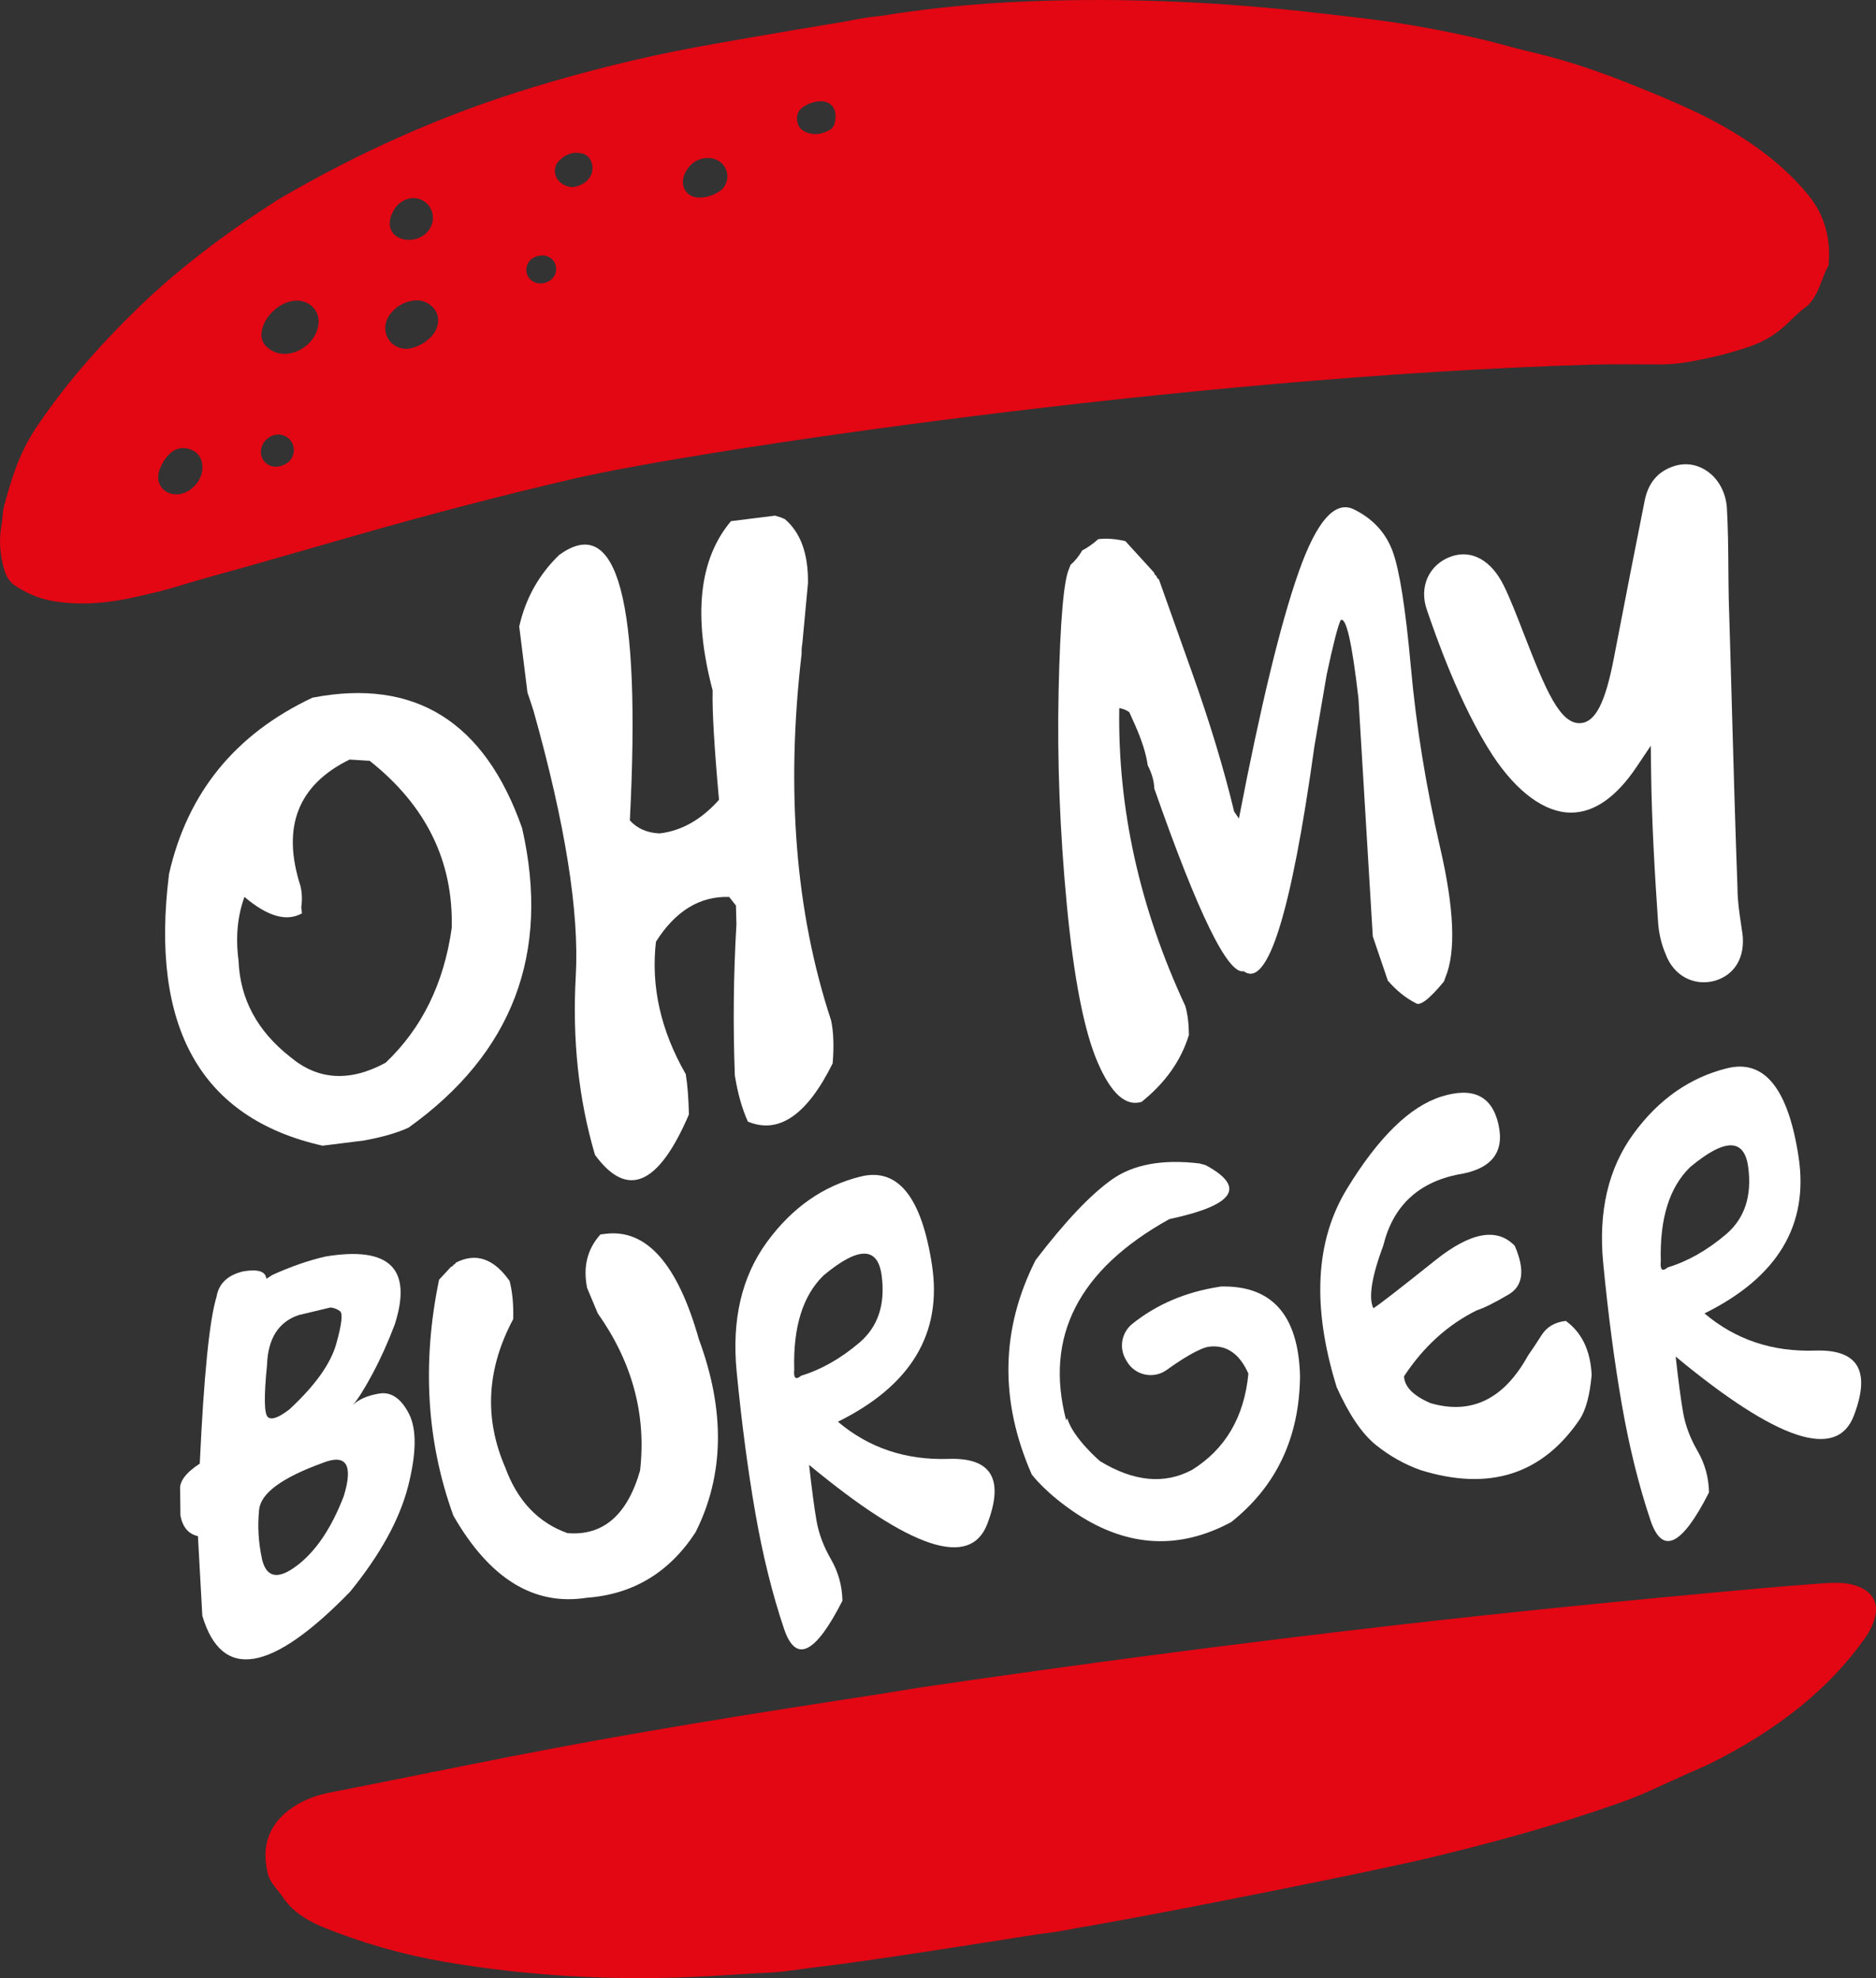 <svg xmlns="http://www.w3.org/2000/svg" id="Layer_1" viewBox="0 0 357.33 376.78"><rect x="0" y="0" width="357.33" height="376.78" fill="#333333" stroke="none"/><defs><style>.cls-1{fill:#fff;}.cls-2{fill:#e30613;}</style></defs><g><path class="cls-1" d="m32.2,166.45c3.51-15.45,12.62-26.64,27.33-33.56,19.47-3.75,32.78,4.53,39.92,24.86,5.42,23.82-1.79,42.84-21.64,57.05-2.16.99-4.98,1.8-8.46,2.44l-6.86.86-1.06.13c-23.15-5.23-32.9-22.49-29.23-51.78Zm34.39-21.77c-9.85,4.83-12.97,12.85-9.37,24.05.31,1.24.37,2.62.16,4.12l.14,1.12c-2.92,1.65-6.57.6-10.96-3.13-1.34,3.69-1.71,7.74-1.12,12.15.27,7.29,3.56,13.41,9.86,18.35,5.28,4.43,11.33,4.79,18.15,1.09,6.91-6.55,11.1-15.1,12.59-25.65.33-12.73-4.88-23.35-15.63-31.86l-3.81-.24Z"></path><path class="cls-1" d="m135.76,131.59c-3.79-14.3-2.63-25.07,3.47-32.32l4.55-.57,1.06-.13,2.78-.35,1.12.34.76.33c3,2.55,4.47,6.61,4.4,12.18l-1.08,11.55c-.1.45-.15,1.08-.13,1.88-3.04,26-1.17,49.29,5.61,69.86.47,2.18.57,4.91.3,8.19-4.89,9.86-10.28,13.55-16.15,11.09-1.11-2.46-1.93-5.38-2.48-8.76-.36-9.64-.26-19.24.3-28.8l-.09-3.59-1.29-1.64c-5.59-.18-10.24,2.66-13.95,8.53-.98,8.53.92,16.94,5.68,25.23.33,2,.53,4.56.6,7.67-5.8,13.54-11.76,16.1-17.89,7.7-3.12-10.58-4.34-21.94-3.66-34.07.69-12.14-2-28.98-8.05-50.52l-.58-1.79-.57-1.67-1.57-12.6c1.21-5.36,3.75-9.9,7.61-13.62,11.12-8.12,15.6,8.74,13.46,50.56,1.4,1.55,3.28,2.37,5.65,2.48,4.18-.48,7.96-2.62,11.33-6.4-.91-10.13-1.31-17.05-1.21-20.75Z"></path></g><path class="cls-1" d="m51.88,242.85c3.53-1.6,6.91-2.77,10.12-3.51,12.21-2.01,16.6,2.3,13.19,12.95-1.29,3.41-2.71,6.55-4.26,9.44-1.55,2.89-2.8,4.86-3.74,5.93,1.06-1.08,2.73-1.82,5-2.21,2.28-.39,4.17.88,5.69,3.81,1.51,2.93,1.46,7.55-.15,13.86-1.62,6.31-5.3,13.01-11.06,20.09-15.05,15.47-24.43,16.99-28.13,4.57l-.84-15.18c-1.79-.39-2.9-1.69-3.33-3.9l-.06-4.9c-.17-1.6,1.08-3.27,3.74-5.01.78-16.78,1.84-27.37,3.19-31.76.42-2.53,2.11-4.15,5.09-4.86,2.82-.47,4.28,0,4.4,1.42l1.15-.74Zm9.57,35.81c-7.73,2.8-11.76,5.76-12.09,8.88-.33,3.12-.14,6.3.57,9.55.86,3.47,3.09,3.84,6.68,1.09,3.59-2.74,6.55-7.15,8.88-13.23,1.82-5.98.47-8.08-4.05-6.29Zm-6.24-10.28c4.83-4.49,7.77-8.62,8.83-12.38s1.3-5.85.71-6.26c-.59-.41-1.19-.65-1.81-.69l-6.06,1.45c-3.85,1.31-5.85,4.48-6.02,9.52-.6,5.98-.55,9.28.16,9.9.7.62,2.1.1,4.19-1.53Z"></path><path class="cls-1" d="m114.37,235.14l.95-.12c7.81-.98,13.74,5.72,17.8,20.09,5.04,13.63,4.83,25.89-.64,36.77-5.01,7.67-11.92,11.82-20.71,12.46-10.05,1.59-18.53-3.62-25.42-15.65-5.1-14.09-6-29.06-2.72-44.93l2.31-2.49c.15.01.31-.11.46-.38.15.01.29-.11.41-.37,3.82-1.98,7.24-.81,10.26,3.49.54,2.11.76,4.53.68,7.26-5.06,9.48-5.57,18.89-1.52,28.24,2.32,6.35,6.27,10.53,11.85,12.52,6.77.56,11.39-3.41,13.84-11.92,1.21-10.65-1.48-20.63-8.06-29.94l-2.03-4.84c-.81-4.03.04-7.43,2.54-10.19Z"></path><path class="cls-1" d="m160.46,304.91c-5.18,10.2-8.9,11.97-11.13,5.32-2.24-6.65-4.06-14.02-5.47-22.11-1.41-8.09-2.59-17.05-3.55-26.9-.95-9.84.97-18.05,5.76-24.62,4.8-6.57,10.74-10.73,17.84-12.49,7.1-1.76,11.63,3.87,13.61,16.87,1.98,13.01-4,22.95-17.92,29.83,5.89,4.99,12.92,7.35,21.09,7.08,8.17-.27,10.62,3.86,7.36,12.4-3.27,8.53-14.58,4.78-33.94-11.26.52,4.65.99,8.2,1.42,10.66.43,2.46,1.35,4.9,2.75,7.32,1.4,2.43,2.13,5.06,2.18,7.9Zm-7.88-42.86c3.81-1.15,7.5-3.24,11.08-6.27,3.58-3.04,5.01-7.31,4.27-12.84-.74-5.52-4.42-5.53-11.04-.02-3.96,3.83-5.83,9.8-5.61,17.92-.16,1.67.27,2.08,1.3,1.22Z"></path><path class="cls-1" d="m254.56,264.08c-4.69-15.21-4.03-27.74,1.98-37.6,6.01-9.86,12.02-15.73,18.02-17.61,6.01-1.88,9.63-.12,10.85,5.28,1.23,5.4-1.36,8.6-7.76,9.58-7.61,1.56-12.33,6.06-14.16,13.48-2.22,5.97-2.86,9.97-1.9,11.99,1.11-.69,5.03-3.73,11.76-9.11,6.73-5.39,11.79-6.32,15.17-2.79,1.98,4.56,1.6,7.64-1.14,9.26-2.74,1.61-4.77,2.62-6.09,3.03-5.53,2.74-10.15,6.93-13.86,12.57.1,2.01,1.78,3.71,5.05,5.11,7.81,2.27,14.01-.77,18.6-9.12.7-.98,1.56-2.25,2.55-3.83,1-1.58,2.54-2.48,4.62-2.71,3.06,2.22,4.7,5.66,4.92,10.31-.35,3.81-1.09,6.59-2.22,8.36-7.13,10.56-17.24,13.81-30.32,9.76-3.07-1.08-5.93-2.69-8.57-4.81-2.64-2.12-5.14-5.83-7.52-11.14Z"></path><path class="cls-1" d="m325.52,284.28c-5.18,10.2-8.9,11.97-11.14,5.32-2.24-6.65-4.06-14.02-5.47-22.11-1.41-8.09-2.59-17.05-3.54-26.9-.95-9.84.97-18.05,5.76-24.62,4.8-6.57,10.74-10.73,17.84-12.49,7.1-1.76,11.63,3.87,13.61,16.87,1.98,13.01-4,22.95-17.92,29.83,5.89,4.99,12.92,7.35,21.09,7.08,8.17-.27,10.62,3.86,7.36,12.4s-14.58,4.78-33.94-11.26c.52,4.65.99,8.2,1.42,10.66.43,2.46,1.35,4.9,2.75,7.32,1.41,2.43,2.13,5.06,2.18,7.9Zm-7.88-42.86c3.81-1.15,7.5-3.24,11.08-6.27,3.58-3.03,5.01-7.31,4.27-12.84-.74-5.52-4.42-5.53-11.04-.02-3.96,3.83-5.83,9.8-5.61,17.92-.16,1.67.27,2.08,1.3,1.22Z"></path><path class="cls-1" d="m206.15,104.84c.93-.47,1.95-1.18,3.04-2.14,1.54-.19,3.26-.07,5.16.37l5.5,6.03c0,.21.14.43.45.64,0,.21.14.43.45.64.77,2.18,2.86,8.06,6.28,17.66,3.42,9.59,6.1,18.45,8.04,26.55l.91,1.33c4.14-21.48,7.92-37.11,11.36-46.89,3.43-9.77,6.95-13.78,10.55-12,3.6,1.77,6.05,4.43,7.37,7.98,1.31,3.55,2.47,10.92,3.48,22.11,1.01,11.19,2.86,22.62,5.56,34.3,2.7,11.67,3.04,19.93,1.01,24.76l-.28.78c-2.81,3.41-4.61,4.77-5.41,4.09-1.86-.94-3.62-2.36-5.27-4.25l-2.87-8.44-2.73-45.34c-1.23-10.68-2.36-15.64-3.4-14.87-.53,1.13-1.42,4.58-2.65,10.35l-2.34,13.67c-4.44,31.9-8.92,46.17-13.46,42.83-3,.69-8.68-10.91-17.04-34.81-.03-1.35-.44-2.82-1.25-4.43-.31-2.2-1.13-4.8-2.47-7.79l-1.04-2.32c-.55-.39-1.18-.65-1.91-.77-.31,19.16,3.89,38.07,12.58,56.74.44,1.51.67,3.35.69,5.51-1.49,4.88-4.49,9.12-9.01,12.75-3.01.94-5.8-1.56-8.37-7.51-2.57-5.95-4.53-15.93-5.87-29.94-1.34-14.01-1.86-27.64-1.57-40.9.3-13.26.97-21,2-23.22l.28-.73c.8-.67,1.54-1.58,2.22-2.73Z"></path><path class="cls-1" d="m232.36,245.09c-6.45.98-11.99,3.33-16.64,7.04-2.02,1.61-2.61,4.42-1.37,6.68l.23.41c1.52,2.76,5.11,3.56,7.67,1.71,2.89-2.08,6.36-4.25,8.17-4.43,3.25-.33,5.71,1.39,7.37,5.16-.8,8.27-4.39,14.38-10.75,18.33-5.25,2.8-11.09,2.24-17.52-1.67,0,0-5.12-4.36-6.25-8.2-.06.16-.13.3-.18.46-4.2-15.97,2.34-28.76,19.63-38.36,12.4-2.65,14.71-6.08,6.93-10.28l-1.14-.32c-7.09-.86-12.67.17-16.76,3.08-4.09,2.91-8.92,8.03-14.5,15.33-6.65,13.17-6.89,26.77-.73,40.82,0,0,2.62,3.6,8.76,7.63,9.66,6.26,19.41,6.74,29.24,1.44,8.63-6.86,13-16.15,13.1-27.85-.32-11.65-5.41-17.32-15.26-17.01Z"></path><path class="cls-2" d="m349.3,301.49c-1.08.04-2.17.1-3.25.18-3.69.29-7.37.58-11.06.91-23.32,2.09-46.63,4.39-69.94,7.07-30.03,3.46-60,7.4-89.94,11.81-2.8.45-5.6.93-8.41,1.36-23.21,3.55-46.4,7.24-69.44,11.77-11.45,2.25-22.89,4.59-34.34,6.84-2.3.45-4.36,1.15-6.24,2.26-2.16,1.27-3.75,2.76-4.76,4.54-1.65,2.91-1.57,5.76-.93,8.59.4,1.78,1.93,3.11,2.95,4.64,1.64,2.45,4.26,4.26,7.56,5.61,7.24,2.95,15.01,5.22,23.36,6.65,15.31,2.6,31.16,3.57,47.51,2.83,3.89-.18,7.79-.45,11.69-.68,1.51-.09,3.02-.11,4.53-.27,2.38-.26,4.76-.65,7.14-.92,9.38-1.09,30.14-4.38,42.55-6.34,4.06-.42,5.51-.92,9.31-1.51,16.77-2.92,54.88-10.58,64.74-12.96,10.38-2.5,20.64-5.24,30.65-8.58,3.67-1.23,7.36-2.42,10.82-3.98,2.39-1.08,4.76-2.17,7.15-3.25,1.63-.74,3.31-1.41,4.89-2.19,12.67-6.3,22.54-14.16,29.32-23.74,1-1.41,1.73-2.88,2.04-4.38.92-4.44-3.33-6.43-7.9-6.24Z"></path><path class="cls-2" d="m347.79,43.66c-.59-2.28-1.67-4.42-3.29-6.42-5.4-6.67-13.18-12.09-22.79-16.52-3.17-1.46-6.47-2.83-9.79-4.17-5.97-2.42-12.15-4.65-18.93-6.32-1.79-.44-3.62-.85-5.37-1.34-6.18-1.73-12.68-3.05-19.34-4.18-5.4-.91-10.98-1.51-16.54-2.15C235.95.72,219.83-.23,203.24.05c-10.04.17-20.1.73-31.99,2.44-.29.04-.58.09-.87.13-3.56.66-3.97.36-9.38,1.48-13.03,2.12-25.96,4.44-28.32,4.87-10.67,1.98-21.07,4.59-31.21,7.67-17.69,5.38-33.46,12.62-47.92,21.04-.53.31-1.03.63-1.53.96-9.67,6.21-18.34,12.85-25.74,20.03-7.6,7.38-14.19,14.98-19.48,22.93-3.25,4.89-4.67,9.81-6.02,14.78-.32,1.18-.26,2.36-.48,3.54-.54,2.92-.32,5.76.49,8.52.35,1.18.91,2.38,2.22,3.21,1.93,1.22,4.12,2.32,6.96,2.82,4.43.78,9.08.57,13.81-.33,1.64-.31,3.25-.72,4.88-1.08,3.74-.82,7.24-2.07,10.89-3.06,9.82-2.69,19.55-5.55,29.32-8.33,13.41-3.82,26.97-7.37,40.69-10.55,21.55-5.01,115.85-19.34,193.42-21.66,4.48-.13,8.92-.03,13.38-.05,1.76,0,3.52-.16,5.27-.47,3.9-.67,7.68-1.6,11.33-2.82,2.11-.71,3.89-1.64,5.47-2.79,2.21-1.61,3.61-3.51,5.86-5.1.33-.23.51-.54.72-.82,1.73-2.22,1.95-4.57,3.28-6.83.1-.16.02-.35.04-.53.19-2.18,0-4.31-.54-6.4ZM33.05,94.14c-2.41-.37-3.55-2.54-2.56-4.92.41-.99.95-1.91,1.7-2.67,1.2-1.2,2.61-1.5,4.13-.93,1.26.48,2.05,1.46,2.22,2.89.37,3.02-2.62,6.06-5.5,5.62Zm22.89-7.93c-.22,1.23-1.02,2.08-2.24,2.48-1.2.4-2.34.27-3.26-.69-.92-.95-.99-2.44-.24-3.63.86-1.35,2.55-1.95,3.94-1.38,1.26.51,2,1.77,1.8,3.22Zm4.68-24.15c-.79,4.26-5.97,6.77-9.23,4.48-1.46-1.02-1.89-2.28-1.4-4.04.74-2.65,3.5-5.01,6.1-5.22.97-.08,1.88.1,2.71.6,1.43.86,2.13,2.48,1.82,4.19Zm13.95-21.12c.57-1.45,1.52-2.53,2.99-3.01,1.84-.61,3.78.25,4.57,2.01.79,1.75.14,3.84-1.57,4.96-1.13.74-2.36.92-3.55.72-2.35-.48-3.34-2.41-2.45-4.68Zm8.57,21.66c-.85,2.2-4.19,4.18-6.41,3.8-3.08-.52-4.38-4-2.41-6.57,1.13-1.49,2.67-2.33,4.45-2.58,1.13-.16,2.18.1,3.12.79,1.47,1.08,1.94,2.79,1.25,4.56Zm21-8.84c-.53.21-1.07.28-1.62.2-1.28-.19-2.2-1.18-2.26-2.43-.06-1.17.62-2.21,1.8-2.64.44-.16.92-.24,1.38-.23,1.28.03,2.28.96,2.47,2.19.18,1.25-.51,2.41-1.76,2.9Zm8.62-20.89c-.42,1.39-1.53,2.25-2.98,2.65-1.36.38-3-.35-3.7-1.53-.59-1-.53-2.32.27-3.22,1.23-1.37,2.76-1.94,4.51-1.54,1.45.33,2.28,1.88,1.9,3.63Zm25.73,1.33c-.17.94-.64,1.69-1.41,2.21-1.22.83-2.58,1.26-4.01,1.22-2.47-.07-3.71-2.4-2.56-4.7,1-1.99,2.8-3.03,4.85-2.8,2.07.24,3.48,2.07,3.14,4.07Zm20.56-11.05c-.12.69-.41,1.28-1.02,1.61-1.47.81-2.99,1.08-4.56.39-1.03-.46-1.6-1.25-1.66-2.46-.05-1.13.47-1.89,1.36-2.44.76-.47,1.58-.78,2.45-.91,2.52-.37,3.93,1.2,3.43,3.82Z"></path><path class="cls-1" d="m331.87,177.73c-.08-.56-.16-1.14-.25-1.72-.33-2.21-.67-4.49-.67-6.76-.43-11.73-.77-23.69-1.09-35.26-.19-6.65-.37-13.3-.58-19.97-.04-1.95-.05-3.88-.07-5.82-.03-3.81-.06-7.75-.29-11.55-.23-2.93-1.63-5.48-3.85-6.97-1.88-1.26-4.08-1.58-6.21-.89-3.04.97-4.92,3.18-5.59,6.57-1.11,5.48-3.92,19.83-5.89,30.1-1.61,8.36-3.48,12.03-6.26,12.28-3.94.33-6.67-6.2-10.83-16.91-1.35-3.48-2.62-6.76-3.82-9.2-2.37-4.88-6.12-6.99-10.03-5.64-2.01.69-3.59,2.08-4.46,3.91-.91,1.91-.96,4.17-.16,6.37,1.53,4.46,6.17,17.96,12.54,27.69,4.63,6.98,9.91,10.82,14.85,10.83h.02c4.42,0,8.63-2.94,12.51-8.73l2.69-4.01.06,4.83c.12,9.94.73,19.96,1.31,28.46.12,2.27.63,4.49,1.48,6.45,1.51,4.06,5.33,6.1,9.32,5.04,3.89-1.14,5.87-4.55,5.28-9.1Z"></path></svg>